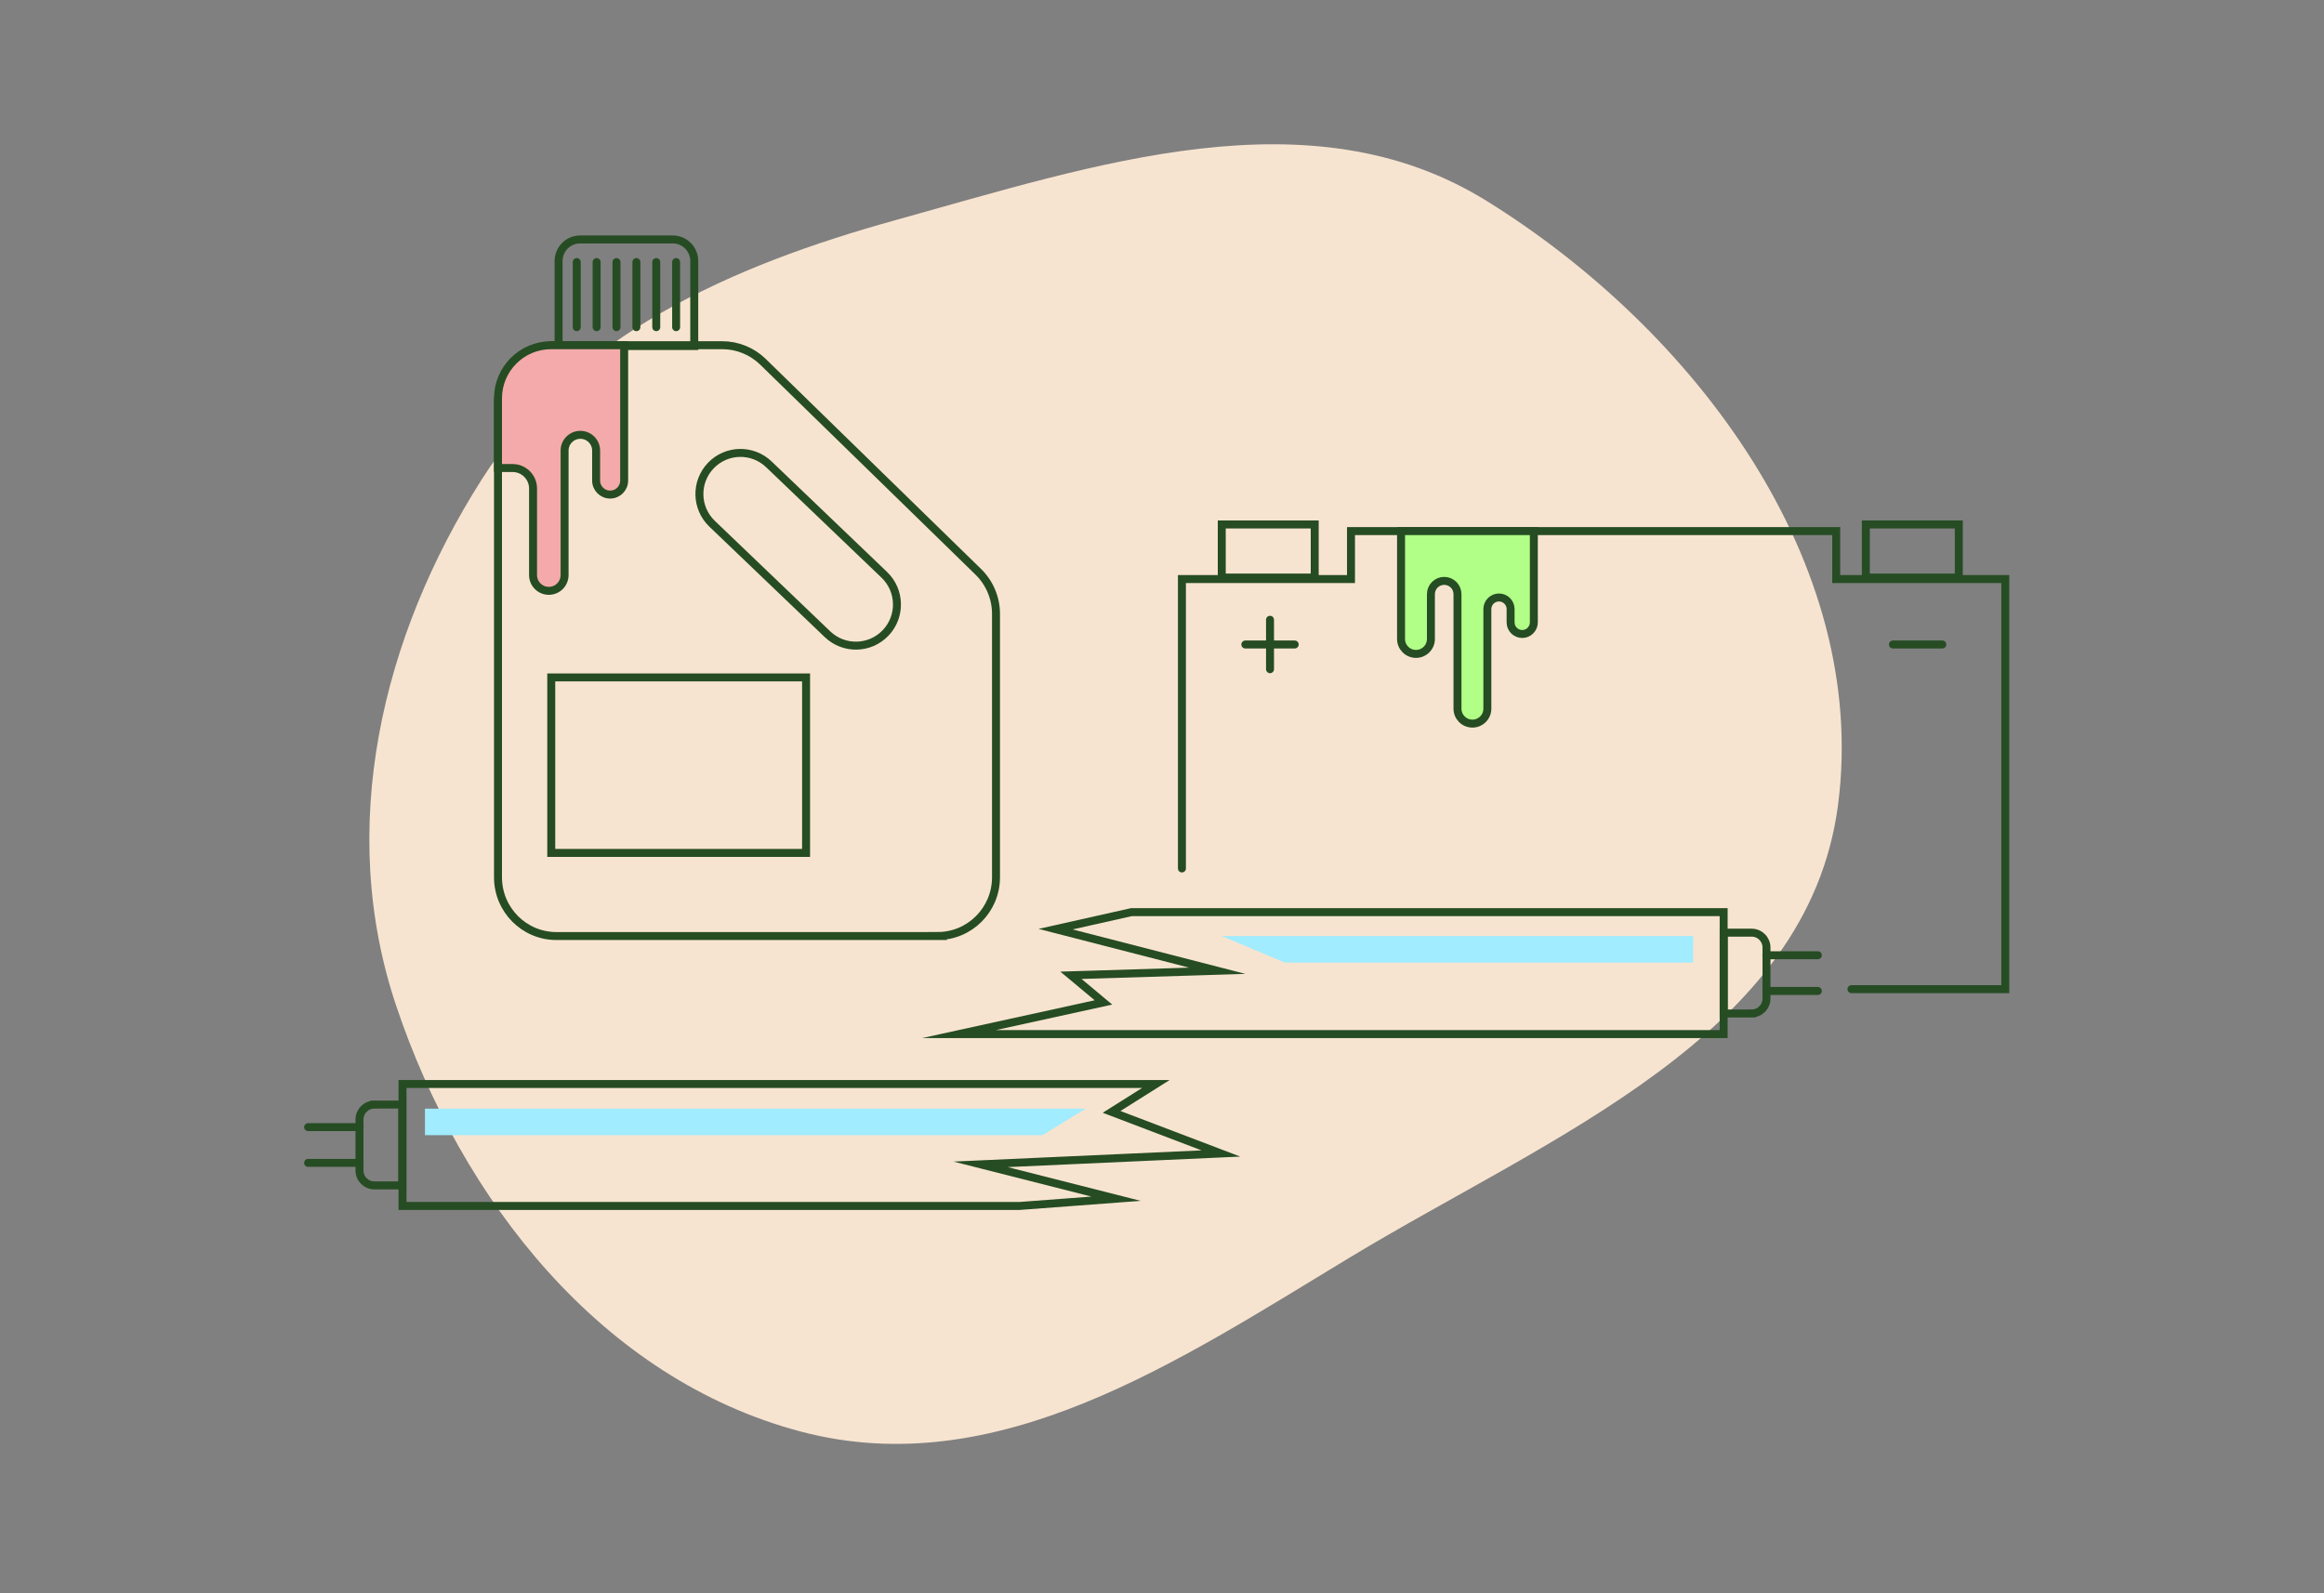 <?xml version="1.0" encoding="utf-8"?><svg width="350" height="240" viewBox="0 0 350 240" fill="none" xmlns="http://www.w3.org/2000/svg">
<rect x="0" y="0" width="350" height="240" fill="#808080" stroke="none"/>
<path fill-rule="evenodd" clip-rule="evenodd" d="M72.532 72.251C86.361 50.501 109.973 40.065 134.885 33.154C164.936 24.818 197.307 13.776 223.887 30.263C255.294 49.742 281.534 84.729 276.821 121.188C272.312 156.072 233.436 171.184 203.316 189.4C177.32 205.122 150.134 223.436 120.635 215.649C90.611 207.722 69.507 180.842 59.656 151.474C50.68 124.718 57.439 95.989 72.532 72.251Z" fill="#F7E4D0"/>
<path d="M144.411 155.771H259.587V137.399H170.401L158.97 139.963L183.331 146.23L161.285 146.912L166.184 151L144.411 155.771Z" stroke="#264C23" stroke-width="1.2" stroke-miterlimit="10" stroke-linecap="round"/>
<path d="M174.076 163.288H60.623V181.66H153.528L168.086 180.568L147.677 175.389L183.874 173.754L167.409 167.487L174.076 163.288Z" stroke="#264C23" stroke-width="1.2" stroke-miterlimit="10" stroke-linecap="round"/>
<path d="M56.378 166.387H60.583V178.561H56.378C55.141 178.561 54.141 177.555 54.141 176.321V168.631C54.141 167.392 55.145 166.391 56.378 166.391V166.387Z" stroke="#264C23" stroke-width="1.2" stroke-miterlimit="10" stroke-linecap="round"/>
<path d="M54.16 169.784H46.403" stroke="#264C23" stroke-width="1.2" stroke-miterlimit="10" stroke-linecap="round"/>
<path d="M54.16 175.168H46.403" stroke="#264C23" stroke-width="1.2" stroke-miterlimit="10" stroke-linecap="round"/>
<path d="M263.8 152.664H259.595V140.49H263.8C265.037 140.49 266.037 141.495 266.037 142.73V150.42C266.037 151.658 265.033 152.66 263.8 152.66V152.664Z" stroke="#264C23" stroke-width="1.2" stroke-miterlimit="10" stroke-linecap="round"/>
<path d="M266.017 143.895L273.774 143.891" stroke="#264C23" stroke-width="1.2" stroke-miterlimit="10" stroke-linecap="round"/>
<path d="M266.017 149.275H273.774" stroke="#264C23" stroke-width="1.2" stroke-miterlimit="10" stroke-linecap="round"/>
<path d="M198 79H184V87H198V79Z" stroke="#264C23" stroke-width="1.2" stroke-miterlimit="10" stroke-linecap="round"/>
<path d="M295 79H281V87H295V79Z" stroke="#264C23" stroke-width="1.2" stroke-miterlimit="10" stroke-linecap="round"/>
<path d="M278.834 149H302V87.222H276.541V80H203.463V87.222H178V130.821" stroke="#264C23" stroke-width="1.2" stroke-miterlimit="10" stroke-linecap="round"/>
<path d="M191.269 93.357V100.806" stroke="#264C23" stroke-width="1.2" stroke-miterlimit="10" stroke-linecap="round"/>
<path d="M194.986 97.082H187.548" stroke="#264C23" stroke-width="1.2" stroke-miterlimit="10" stroke-linecap="round"/>
<path d="M292.518 97.082H285.079" stroke="#264C23" stroke-width="1.2" stroke-miterlimit="10" stroke-linecap="round"/>
<path d="M141.204 141H83.8C78.942 141 75 137.042 75 132.155V60.845C75 55.962 78.938 52 83.8 52H108.777C111.065 52 113.263 52.897 114.905 54.497L147.331 86.133C149.038 87.799 150 90.086 150 92.477V132.151C150 137.034 146.062 140.996 141.2 140.996L141.204 141Z" stroke="#264C23" stroke-width="1.2" stroke-miterlimit="10" stroke-linecap="round"/>
<path d="M87.365 36.067H101.315C103.103 36.067 104.557 37.523 104.557 39.313V52.121H84.127V39.313C84.127 37.523 85.58 36.067 87.369 36.067H87.365Z" stroke="#264C23" stroke-width="1.2" stroke-miterlimit="10" stroke-linecap="round"/>
<path d="M133.175 86.586L115.792 69.942C113.324 67.578 109.408 67.665 107.047 70.137C104.687 72.609 104.774 76.53 107.243 78.894L124.625 95.538C127.094 97.903 131.009 97.815 133.37 95.343C135.731 92.871 135.643 88.95 133.175 86.586Z" stroke="#264C23" stroke-width="1.2" stroke-miterlimit="10" stroke-linecap="round"/>
<path d="M86.859 39.473V49.284" stroke="#264C23" stroke-width="1.2" stroke-miterlimit="10" stroke-linecap="round"/>
<path d="M89.853 39.473V49.284" stroke="#264C23" stroke-width="1.2" stroke-miterlimit="10" stroke-linecap="round"/>
<path d="M92.845 39.473V49.284" stroke="#264C23" stroke-width="1.2" stroke-miterlimit="10" stroke-linecap="round"/>
<path d="M95.842 39.473V49.284" stroke="#264C23" stroke-width="1.2" stroke-miterlimit="10" stroke-linecap="round"/>
<path d="M98.834 39.473V49.284" stroke="#264C23" stroke-width="1.2" stroke-miterlimit="10" stroke-linecap="round"/>
<path d="M101.827 39.473V49.284" stroke="#264C23" stroke-width="1.2" stroke-miterlimit="10" stroke-linecap="round"/>
<path d="M121.397 102.041H83.02V128.478H121.397V102.041Z" stroke="#264C23" stroke-width="1.2" stroke-miterlimit="10" stroke-linecap="round"/>
<path d="M94 72.389V52H83C78.582 52 75 55.582 75 60V70.5H77.194C78.897 70.5 80.278 71.88 80.278 73.583V86.625C80.278 87.937 81.341 89 82.653 89C83.965 89 85.028 87.937 85.028 86.625V67.875C85.028 66.563 86.091 65.5 87.403 65.5C88.715 65.5 89.778 66.563 89.778 67.875V72.389C89.778 73.555 90.723 74.5 91.889 74.5C93.055 74.5 94 73.555 94 72.389Z" fill="#F4AAAA" stroke="#264C23" stroke-width="1.2"/>
<path d="M64 167H163.5L157 171H64V167Z" fill="#A1ECFF"/>
<path d="M184 141H255V145H193.5L184 141Z" fill="#A1ECFF"/>
<path d="M211 96.25V80H231V93.75C231 94.716 230.216 95.5 229.25 95.5C228.284 95.5 227.5 94.716 227.5 93.75V91.75C227.5 90.784 226.716 90 225.75 90C224.784 90 224 90.784 224 91.75V106.75C224 107.993 222.993 109 221.75 109C220.507 109 219.5 107.993 219.5 106.75V89.5C219.5 88.395 218.605 87.5 217.5 87.5C216.395 87.5 215.5 88.395 215.5 89.5V96.25C215.5 97.493 214.493 98.5 213.25 98.5C212.007 98.5 211 97.493 211 96.25Z" fill="#B1FF87" stroke="#264C23" stroke-width="1.2"/>
</svg>
